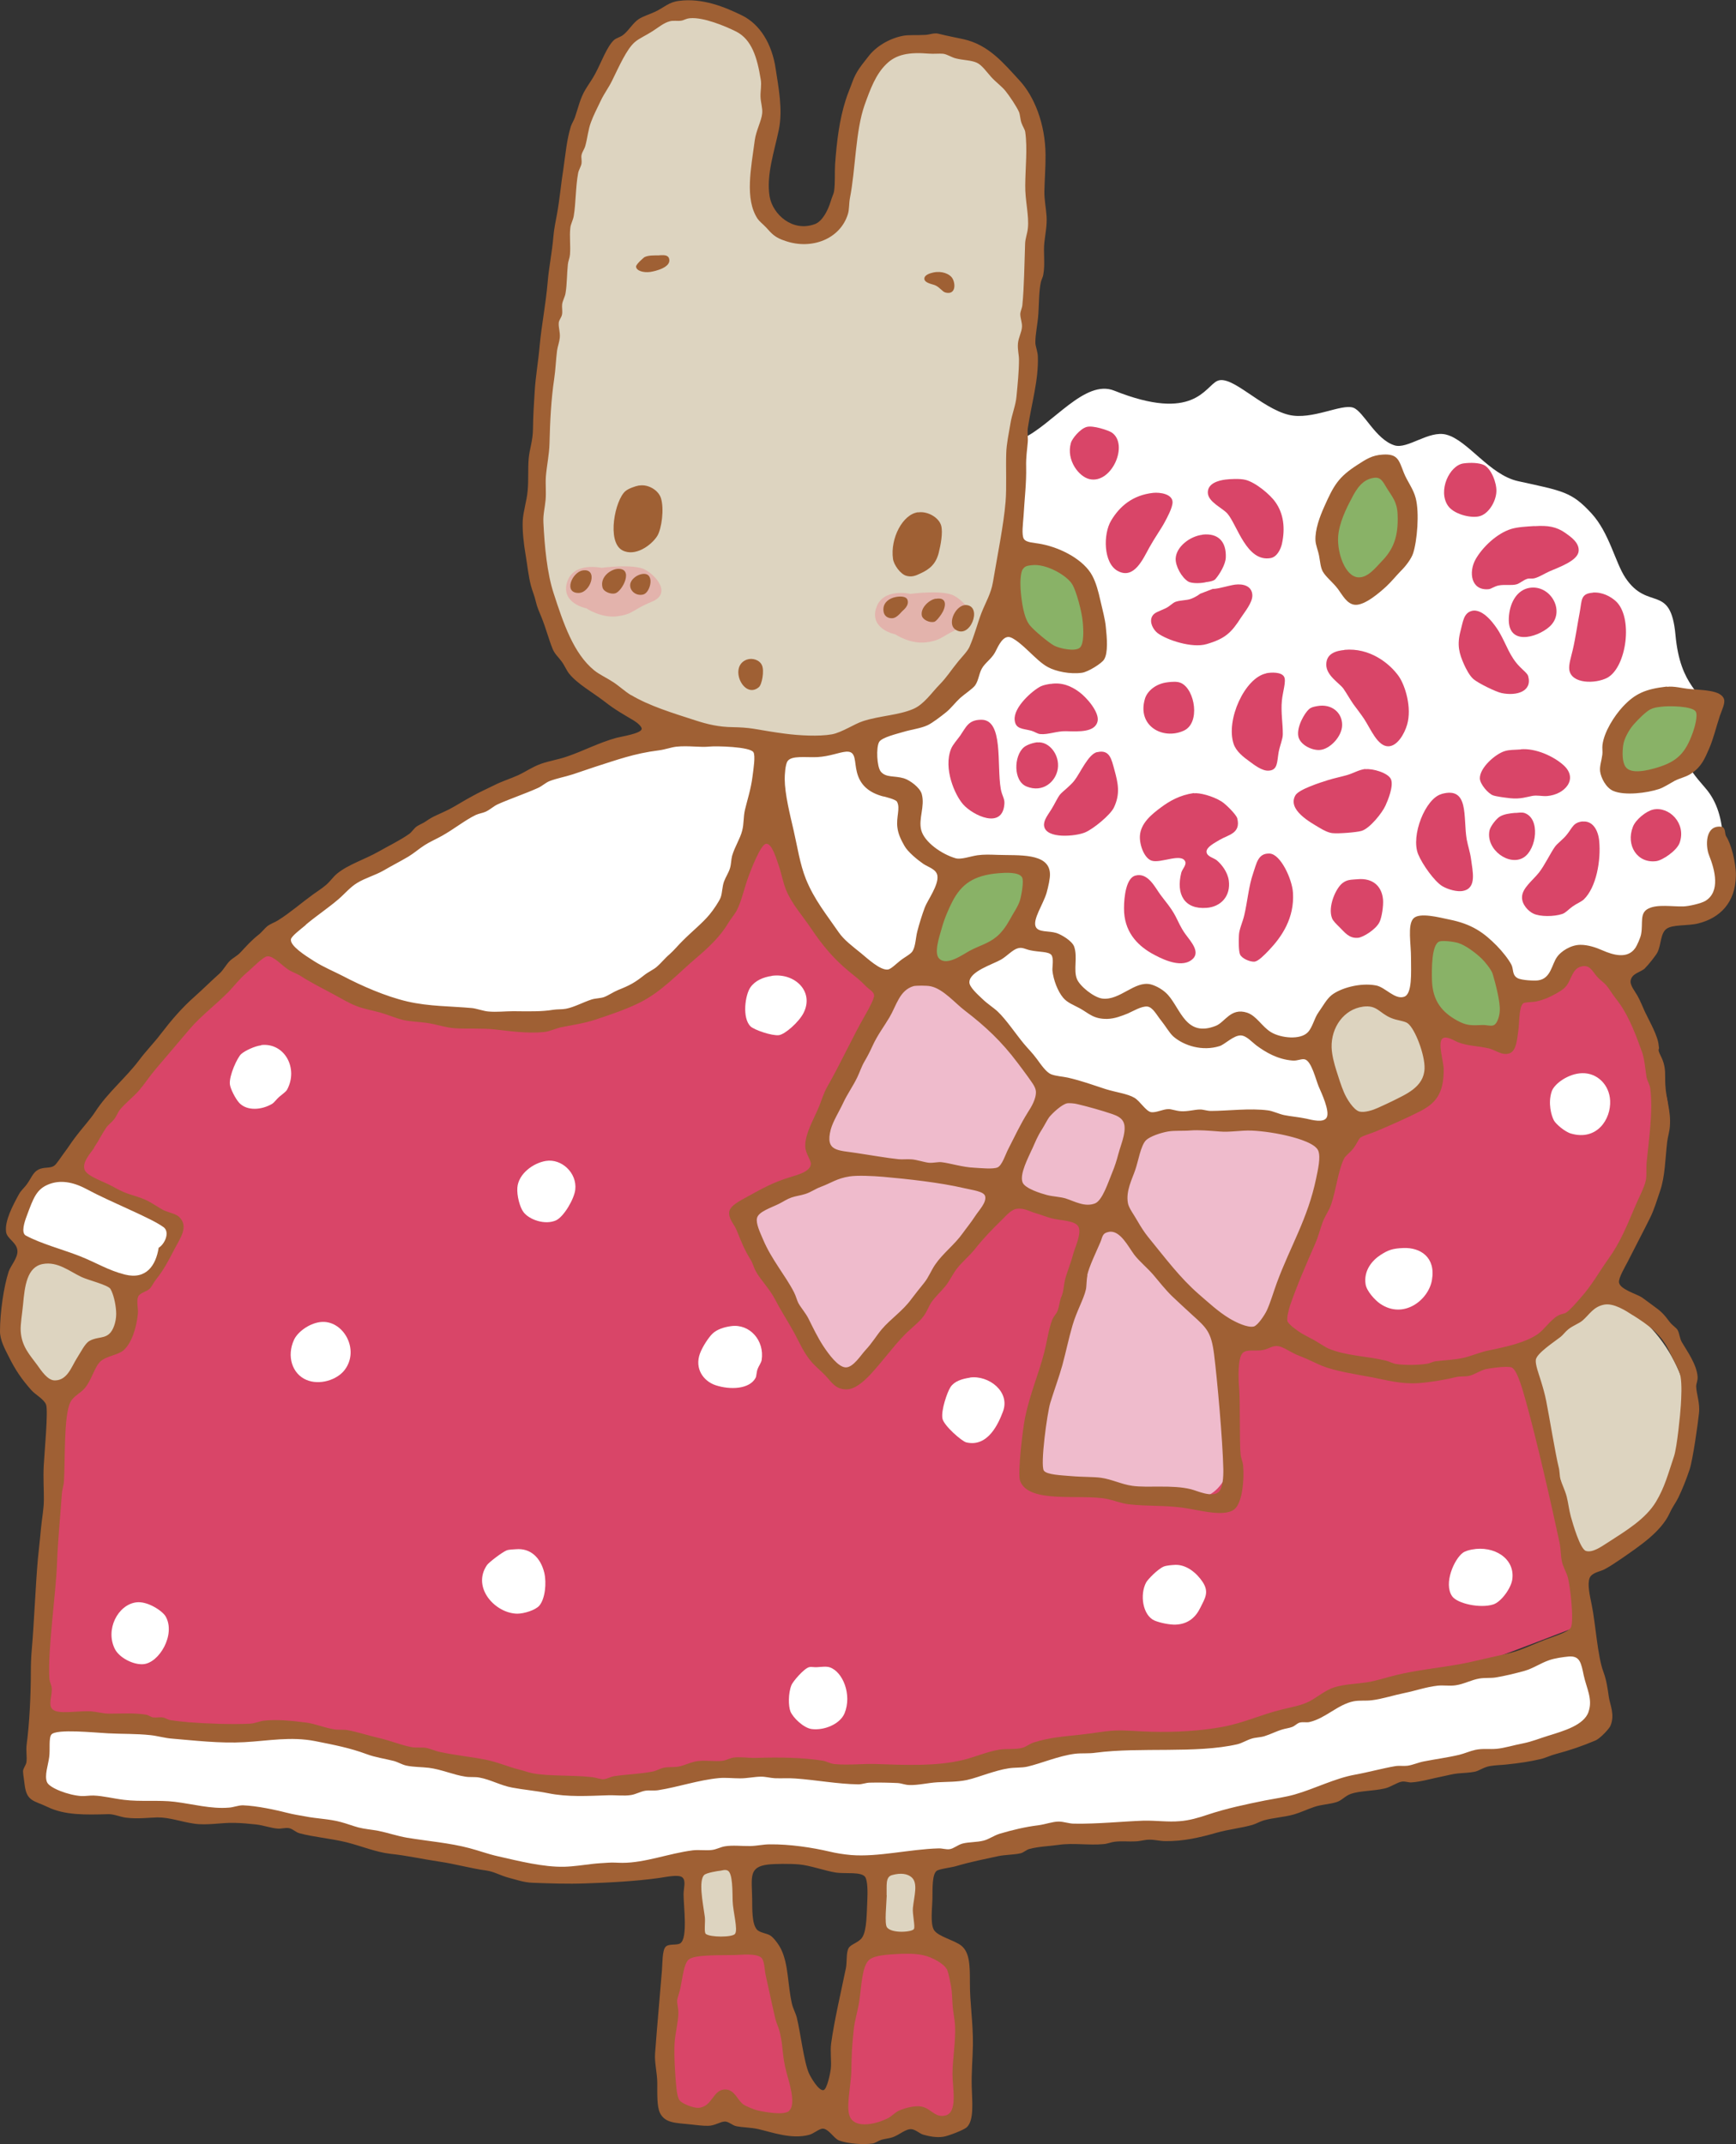 <?xml version="1.0" encoding="UTF-8"?>
<svg id="_レイヤー_2" data-name="レイヤー 2" xmlns="http://www.w3.org/2000/svg" width="133.38" height="164.71" viewBox="0 0 133.38 164.71">
  <rect x="0" y="0" width="133.38" height="164.71" fill="#333333" stroke="none"/>
  <defs>
    <style>
      .cls-1 {
        fill: #9f6034;
      }

      .cls-1, .cls-2, .cls-3, .cls-4, .cls-5, .cls-6, .cls-7 {
        fill-rule: evenodd;
        stroke-width: 0px;
      }

      .cls-2 {
        fill: #ddd4c0;
      }

      .cls-3 {
        fill: #efbbcc;
      }

      .cls-4 {
        fill: #e3b3ac;
      }

      .cls-5 {
        fill: #89b267;
      }

      .cls-6 {
        fill: #d94568;
      }

      .cls-7 {
        fill: #fff;
      }
    </style>
  </defs>
  <g id="DESIGN">
    <g>
      <path class="cls-7" d="M131.94,69.27c.73-4.02.68-6.91-.92-8.74-1.6-1.83-1.8-2.37-.92-3.31.88-.94,2.16-.39,1.43-2.22-.73-1.83-2.43-2.2-2.8-6.22-.37-4.02-2.11-1.79-3.85-4.4-.78-1.17-1.23-3.45-2.61-4.95-1.53-1.66-2.18-1.71-5.64-2.47-2.2-.49-3.84-3.13-5.5-3.57-1.34-.36-2.98,1.14-3.99.82-1.46-.46-2.37-2.6-3.16-2.89-.9-.33-3.18.97-4.95.55-2.16-.52-4.39-3.11-5.5-2.61-.95.43-1.79,3.2-7.92.75-2.26-.91-4.74,2.62-7.05,3.68-4.39,2.01-8.28,3.03-9.2,3.76-.92.73-7.59,8.72-7.27,12.77.32,4.05.32,8.62.69,10.27.36,1.65.07,2.5.58,2.99.51.48-.4.49,1.06,2.5,1.46,2.01,6.14,4.81,6.36,6.7.22,1.89.03,3.72,2.05,3.72s3.47.36,3.47.36c0,0,1.09,3.66,2.56,4.02,1.46.37,4.76.47,5.49.69.73.23,1.82,2.6,3.28,2.97,1.47.37.92-1.64,3.11-.36,2.2,1.28,2.19,2.56,4.57,2.56s8.59-2.56,9.69-2.56,2.56.37,4.76-1.1c2.19-1.46,5.48-.92,7.31-.73,1.83.19,2.73-.57,3.74-2.39,1.01-1.82,2.84-2.18,3.57-2.73.73-.55-1.47-1.13.13-2.48.5-.42,1.14-1.36,2.25-3,1.1-1.65,5.15-2.37,5.15-2.37"/>
      <path class="cls-6" d="M61.02,161.16s.01-.05.02-.08c.08-2.63-1.32-4.88-1.12-7.53.09-1.24-.25-2.43-1.16-3.16-.05-.08-.09-.16-.14-.24-.34-.51-.9-.59-1.34-.39-1.28-.21-3.7-.03-4.5.85-.23.25-.4.55-.53.86-.09.11-.17.24-.22.41-.87,3.11-1.91,6.83-.59,9.93.43,1.01,1.56,1.34,2.43.73.78-.55.8-1.48,2.03-.88,1.02.5,1.86,1.21,2.93,1.61.34.12.67.02.92-.19.64.2,1.55-.32,1.42-1.23-.04-.23-.09-.46-.14-.69"/>
      <path class="cls-6" d="M73.55,151.02c-.69-1.46-2.87-1.5-4.2-1.55-5.23-.21-4.82,6.2-5.04,9.97-.09,1.57-.27,3.32,1.23,4.24,1.33.81,3.15-.4,4.25-1.05,1.21-.72,3.25,1.9,4.01-.62.35-1.15.38-2.75.21-4.16.12-.16.21-.34.21-.58.06-1.98.2-4.41-.67-6.24"/>
      <path class="cls-2" d="M75.94,4.92c-2.27-1.92-5.11-1.7-7.57-.44-.93.48-2.02,1.87-2.27,2.85-.94,3.69-.87,7.28-3.19,10.5-.01.02-.01.04-.03.06-5.37,2.79-4.85-4.76-4.54-6.45.17-.95.78-2.01.74-3.01-.07-1.66-.04-4.54-1.48-5.72-3.37-2.75-6.32-2.24-9.55.36-4.32,3.48-4.04,10.67-4.61,15.61-.43,3.72-1.1,7.35-1.63,11.04-.36,2.51-1.04,5-.59,7.51-.01.05-.04.09-.04.15-.59,8.36,2.07,14.65,10.38,17.71,3.93,1.45,7.92,2.3,12.14,1.74,1.09-.15,2.05-.4,2.95-.74.16.14.37.24.65.23,3.34-.12,5.42-3,7.21-5.49,1.08-1.51,1.49-3.16,2.1-4.88.39-1.12.99-2.61.58-3.8.31-1.44.44-2.92.6-4.39.17-1.54.48-3.07.4-4.61.13-.16.23-.34.25-.6.46-7.99,4.76-21.49-2.52-27.64"/>
      <path class="cls-4" d="M43.57,44.74c.46-1.61,2.64-1.12,2.64-1.12,0,0,2.49-.34,3.37.15.88.49,2,1.83.51,2.45-1.5.61-1.4.95-2.65,1.12-1.24.17-2.39-.61-2.39-.61,0,0-1.95-.37-1.49-1.98"/>
      <path class="cls-4" d="M67.31,46.74c.47-1.62,2.64-1.12,2.64-1.12,0,0,2.5-.34,3.37.15.88.49,2,1.84.51,2.45-1.49.61-1.4.95-2.64,1.12-1.25.17-2.4-.61-2.4-.61,0,0-1.95-.37-1.49-1.98"/>
      <path class="cls-3" d="M87.23,86.36c-.06-.02-.11-.02-.17-.03-.83-1.06-2.44-1.31-3.72-1.54-.79-.14-1.59-.23-2.39-.3-.03,0-.06-.02-.09-.02-.03-.12-.08-.25-.17-.38-.77-1.05-1.39-2.22-2.21-3.23-1.29-1.58-2.94-2.42-4.46-3.76-1.75-1.54-3.36-2.34-5.3-.75-2.05,1.69-3.52,5.08-4.5,7.46-.96,2.34-1.68,3.84.24,5.31-1.51,1.77-5.31,1.68-6.97,3.51-.31.34-.42.83-.18,1.25,1.66,2.85,3.25,5.61,4.53,8.68.71,1.7,1.57,3.09,3.54,2.85,1.8-.22,3.35-3.1,4.21-4.44,2.07-3.22,4.53-6.52,7.55-8.94.85-.22,2.46.67,3.2.93,1.29.46,2.58.87,3.9,1.19-1.03,2.37-1.91,4.83-2.66,7.3-.97,3.16-2.59,8.02-2.67,11.4-.02.62.47.97,1.02,1.05,2.93.43,5.88.48,8.81.83,1.32.16,4.29,1.11,5.45-.02,1.2-1.17.56-5.81.41-7.21-.2-1.8-.09-3.84-.35-5.69,1.51.68,2.71.9,3.9-1.32.76-1.41,1.23-3.2,1.81-4.69.69-1.77,1.41-3.59,1.82-5.45,1.55-6.9-11.59-2.76-14.58-4"/>
      <path class="cls-5" d="M77.39,66.79c-1.86.03-3.44.78-4.72,2.16-1.08,1.16-2.25,2.97-1.64,4.61.17.45.49.75.99.77,1.61.06,3.35-1.14,4.57-2.1,1.43-1.13,2.53-2.88,2.58-4.74.03-1.04-1.2-1.28-1.78-.71"/>
      <path class="cls-5" d="M115.28,75.26c-.57-1.73-1.95-3.11-3.56-3.93-.09-.05-.17-.12-.26-.16v.02c-.09-.04-.16-.09-.25-.13-.47-.2-.88.05-1.12.43-.33.21-.54.59-.44,1.08.07.33-.21.86-.28,1.2-.09.45-.06.93.02,1.38.17,1,.5,2.16,1.21,2.92.86.91,3.26,2.4,4.45,1.32,1.11-1.01.62-2.9.21-4.13"/>
      <path class="cls-5" d="M131.64,54.81c0-.3-.13-.6-.45-.82-1.75-1.2-4.34,0-5.8,1.14-1.18.91-2.55,3.44-.99,4.55,1.2.86,3.28-.23,4.34-.83,1.28-.72,3.04-1.99,3.01-3.64,0-.15-.06-.28-.12-.41"/>
      <path class="cls-5" d="M107.53,39.67c.06-.75-.04-1.52-.32-2.28,0-.02,0-.05-.01-.07,0,0,0,0-.01,0-.03-.09-.05-.17-.09-.25-.13-.31-.34-.46-.58-.52-.22-.26-.55-.43-.97-.36-1.56.24-2.3,1.96-2.7,3.29-.38,1.23-.91,3.78.24,4.8.56.5,1.1.53,1.58.34.14.02.28.02.41-.02,2.36-.81,2.64-2.85,2.45-4.92"/>
      <path class="cls-5" d="M83.36,45.64c-.34-1.31-1.23-1.97-2.38-2.54-.81-.41-2.23-1.06-2.84.05-.09.17-.13.36-.18.54,0,0,0,.02,0,.02-.16.67-.06,1.43.24,2.17.09.77.19,1.53.52,2.27.43,1,1.56,1.85,2.5,2.34,2.9,1.5,2.53-3.43,2.15-4.86"/>
      <path class="cls-6" d="M73.56,155.26c.24-1.48.38-3.04-.41-4.37-.84-1.42-3.48-1.5-4.86-1.22-1.83.36-2.44,1.7-2.68,3.42-.03.25-.02.51-.02.76-.27.41-.38.95-.58,1.42-.64,1.5-.14,3.78.09,5.46,0,1.02-.16,2.02.6,2.91,1.46,1.73,3.35-1.27,4.73-.9,1.42.38,2.92.79,3.23-1.14.33-2.05-.03-4.24-.09-6.34"/>
      <path class="cls-6" d="M60.16,153.98c-.32-1.35-.68-3.4-1.91-4.23-.26-.18-.52-.21-.75-.15-.11-.08-.24-.13-.4-.16-1.94-.37-4.29-.25-5.55,1.45-1.29,1.74-.57,5.69-.33,7.61.25,2.05.48,4.19,3.07,4.06,1.15-.06,1.35-1.39,2.56-.72,1.29.72,2.56.92,4.03.9.51-.01,1.12-.45,1.05-1.02-.31-2.66-1.15-5.13-1.75-7.73"/>
      <path class="cls-2" d="M126.02,101.22c-.68-.58-2.12-1.77-3.13-1.07-.86.6-1.64,1.29-2.51,1.88-.73.5-2.04.89-2.53,1.67-.88,1.41.18,3.42.61,4.85.79,2.64,1.99,7.29,2.68,9.94.06.23.19.39.33.51.03.03.05.05.09.07.08.05.17.09.26.12.04.01.06.03.1.04.02,0,.05,0,.07,0,.02,0,.05,0,.08,0,2.84.44,5.67-3.33,6.8-5.45,2.25-4.22.52-9.69-2.85-12.56"/>
      <path class="cls-7" d="M101.11,81.7c-.15-.46-.5-.74-.99-.77-2.68-.18-3.12-2.45-5.67-1.65-4.71,1.49-3.37-2.36-6.04-2.39-.77-.01-.92.08-1.75.37-3.99,1.39-4.3-1.75-5.67-3.67-.07-.33-.26-.63-.64-.79-.05-.02-.11-.03-.15-.04-.92-.7-1.85-.5-3.18-.13-.31.08-.51.27-.63.49-.53.19-1.03.4-1.42.61-1.75.9-.86,2.29.07,3.51,1.01,1.31,2.32,2.33,3.23,3.72.53.82,1.23,1.85,2.18,2.21,2.41.92,5.11.06,6.96,2.48.23.3.51.38.78.35.22.07.47.08.73-.04,3.81-1.64,8.58.44,12.42.51.42,0,.94-.3,1.01-.75.24-1.6-.7-2.41-1.24-4.01"/>
      <path class="cls-7" d="M73.04,66.68c-.93-1.05-2.38-1.65-2.92-3.05-.35-.92-.35-1.62-1.01-2.36-.73-.81-1.84-1.17-2.01-2.45-.09-.62-.21-1.42-.82-1.78-1.25-.75-3.44.05-4.75.28-1.9.33-1.99,2.38-1.91,3.88.24,4.52,1.82,9.26,5.43,12.12,1.69,1.34,2.47,2.22,4.5,1.17.52-.27,1.06-.84,1.17-1.44.29-1.7.95-3.16,2.03-4.51.1-.12.15-.24.19-.37.38-.36.54-.98.09-1.49"/>
      <path class="cls-7" d="M58.26,58c-.07-.44-.35-.66-.67-.73-.04-.03-.06-.07-.12-.1-3.96-2.23-11.17,1.05-14.93,2.06-7.85,2.11-13.2,8.2-20.32,11.54-.19.09-.31.22-.4.36-.41.26-.63.76-.32,1.31,1.22,2.16,4.3,2.81,6.41,3.76,2.32,1.04,4.45,1.7,6.83,1.7,3.7.87,7.49.95,11.28-.64,7.08-2.98,13.63-11.03,12.22-19.27"/>
      <path class="cls-2" d="M108.42,77.94c-2.07-1.13-5.19-1.39-6.13,1.32-.61,1.74-.31,5.38,1.7,6.19,1.59.64,3.3-.34,4.55-1.4.44.25,1.05.23,1.39-.33,1.12-1.8.36-4.76-1.5-5.77"/>
      <path class="cls-2" d="M5.27,96.41c-2.57-.49-3.79,1.48-3.96,3.64-.35.21-.6.6-.5,1.1.32,1.73.37,3.31,1.92,4.48.5.37.98.5,1.45.46.39.04.81-.11,1.25-.49.34-.24.66-.53.95-.87,0,0,0-.02.02-.03.88-.67,2.07-1.32,2.34-2.28.17-.11.32-.27.41-.51,1.03-2.92-1.18-4.99-3.88-5.5"/>
      <path class="cls-2" d="M56.67,143.34c-.09-.58-.53-.78-.97-.74-.13-.07-.29-.11-.47-.1-1.78.04-1.82,1.51-1.66,2.89.16,1.35-.23,3.5,1.71,3.68,2.73.27,1.62-4.33,1.39-5.73"/>
      <path class="cls-2" d="M68.31,142.75c-.35.16-.5.42-.53.7-.17.22-.26.5-.17.85.16.62-.14,1.84-.1,2.64.05,1.05.59,2.2,1.82,2.1.62-.05.97-.42,1.05-1.02.18-1.39.76-6.56-2.07-5.26"/>
      <path class="cls-6" d="M126.34,92.73c.92-2.59,2.54-6.27,1.53-9.1-1.2-3.35-3.06-6.46-4.93-9.49-.33-.53-.9-.58-1.33-.38-.51-.19-1.2-.05-1.47.59-.89,2.06-2.7,1.06-3.87,2.63-.43.58-.38,1.9-.48,2.56-.16,1.07-3.78-.14-4.29-.33-.66-.24-1.29.35-1.33.98-.11,1.86-.33,3.79-1.61,5.04-.89-.07-2.03.35-3.05.87-.58-.05-1.15-.09-1.74.03-1.17.25-1.28,1.35-1.38,2.32-1,1.43-.9,3.18-1.28,5.06-.64,3.14-1.71,7.12-4.33,9.18-.02.01-.02.03-.04.05-.49.01-.98.05-1.47.06-.72.01-1.05.62-1,1.18-.04.14-.05.29-.02.46.28,1.75.65,3.41.66,5.19.02,2.89-.95,5.94-3.87,5.46-1.61-.27-3.24-.43-4.86-.63-1.92-.23-4.68.18-6.39-.8,0,0,0,0-.01,0-.93-2.66,1.47-9.83,2.24-12.08.73-2.12,1.77-4.8,1.54-7.06-.06-.53-.43-.85-.85-.95-.43-.27-1.01-.31-1.48-.39-1.13-.2-2.22-.7-3.25-1.18-.74-.34-1.43.2-1.57.8-1.89,1.58-3.05,3.98-4.68,5.8-2.27,2.54-3.58,6.78-7.49,6.99-.12,0-.23.04-.33.08-.82-.88-1.43-2.21-1.96-3.13-.92-1.59-1.91-3.07-2.93-4.6-1.04-1.57-3.2-4.81-.23-5.94,1.11-.42,2.2-.65,3.22-1.28.24-.15.37-.35.44-.57.64-.14,1.14-.78.65-1.44-1.08-1.48.79-4.37,1.48-5.73,1.08-2.11,2.48-3.98,3.36-6.2.07-.18.08-.34.06-.49.26-.37.32-.87-.04-1.3-1.36-1.59-3.26-2.53-4.69-4.07-1.72-1.85-3.14-4.21-3.54-6.73-.21-1.32-2.21-.79-2.01.53,0,.06.03.11.04.17-1.13,3.42-3.05,6.75-5.52,9.37-2.05,2.17-7.54,4.28-10.63,3.98-.24-.02-.43.04-.58.14-2.81-.1-5.61-.37-8.42-.48-2.37-.1-9.82-2.02-10.84-4.86-.35-.99-1.67-.86-1.98-.15-.41.17-.7.52-1.05.95-1.45,1.72-3.32,2.93-4.9,4.53-2.9,2.95-5.32,6.68-7.89,9.94-.28.35-.25.69-.08.96-.12.49.06,1.05.67,1.26,1.12.38,2.07,1.1,3.1,1.65.99.53,2,1.04,2.99,1.56-.23,1.19-.77,2.98-1.47,4.7-.84-.41-1.89.82-1.15,1.72-.27-.32-.09.09-.1.41,0,.19-.02.38-.03.58-.41.72-.83,1.34-1.25,1.76-1.2,1.21-3.25,2.68-3.81,4.31-2.26,6.54-1.32,17.53-2.12,24.3-.05.45.16.74.46.89.23.5.8.84,1.42.5,1.55-.85,4.17-.24,5.85-.08,2.32.21,4.68.07,7.01.18,5.56.27,11.53,1.47,17.01,2.45,4.25.76,6.88,2.18,11.37,1.68,5.27-.58,10.56-1.11,15.87-1.2,4.02-.07,7.8.9,11.84.36,2.13-.28,4.24-.96,6.34-1.4,2.89-.61,5.91-.24,8.8-.82,5.1-1.03,10-2.74,15.15-3.61,5.71-.97,11.3-3.19,16.73-5.28.53-.2.89-.67.74-1.27-.92-3.59-.35-7.52-2.54-10.63-.12-.88-.24-3.78-.37-4.65-.2-1.39-.32-3.72-1.44-4.88,4.21-2.54,7.76-6.38,9.43-11.07"/>
      <path class="cls-1" d="M74.26,46.48c-.79-.08-1.53,1.39-.87,1.87,1.13.82,2.12-1.75.87-1.87"/>
      <path class="cls-1" d="M126.41,74.35c.23-.22.84-.98.95-1.22.28-.62.22-1.43.67-1.77.46-.36,1.64-.22,2.43-.42,1.68-.41,2.88-1.6,2.91-3.67.02-.99-.38-2.49-.75-3.03-.11-.16-.02-.69-.36-.73-1.27-.16-1.23,1.5-.95,2.19.45,1.12.89,2.8-.29,3.51-.34.2-1.28.41-1.69.42-.87.02-1.97-.18-2.67.16-.71.34-.41,1.1-.57,1.97-.05.28-.32.89-.46,1.08-.6.85-1.7.52-2.52.16-.5-.22-1.09-.42-1.68-.42-.77,0-1.52.53-1.79.92-.43.59-.47,1.67-1.46,1.81-.29.04-1.26,0-1.58-.17-.44-.24-.3-.7-.48-1.04-.22-.42-.69-1.01-1.12-1.45-.99-1-1.9-1.67-3.68-2.02-.72-.15-2.26-.56-2.72-.08-.48.5-.18,1.97-.19,3.06,0,1.08.11,2.75-.53,2.96-.72.24-1.45-.74-2.16-.87-1.21-.23-2.73.2-3.42.75-.38.31-.66.84-1,1.32-.32.44-.44,1.12-.81,1.52-.58.62-2.08.45-2.82.01-.72-.43-1.11-1.26-1.86-1.51-1.25-.4-1.69.73-2.39,1.01-2.29.91-2.69-1.26-3.68-2.37-.34-.38-.87-.69-1.32-.81-1.23-.31-2.37,1.25-3.72,1.09-.65-.08-1.74-.95-1.96-1.51-.28-.7.07-1.67-.21-2.48-.16-.45-.99-.93-1.37-1.05-.58-.18-1.37-.03-1.58-.47-.26-.56.57-1.73.83-2.61.13-.47.28-1.12.26-1.48-.07-1.62-2.43-1.38-4.04-1.44-.55-.02-1.02-.04-1.53.03-.55.08-1.26.35-1.68.23-1.07-.31-2.4-1.24-2.64-2.16-.23-.88.3-1.82.04-2.77-.14-.51-.92-1.07-1.37-1.21-.74-.22-1.38-.03-1.78-.52-.3-.37-.37-1.86-.12-2.28.21-.35,1.41-.63,1.84-.76.62-.19,1.34-.27,1.88-.52.36-.17,1.02-.67,1.45-1.02.36-.3.7-.75,1.05-1.07.36-.32.96-.71,1.15-.97.27-.39.28-.85.51-1.28.23-.43.72-.73,1-1.22.17-.28.51-1.22,1.05-1.22.38,0,1.16.72,1.57,1.11.45.42.96.94,1.47,1.21.61.33,1.7.56,2.62.43.47-.07,1.51-.72,1.69-1.02.32-.52.22-1.66.13-2.52-.05-.55-.25-1.29-.42-2.03-.15-.67-.33-1.35-.62-1.89-.63-1.18-2.32-2.11-3.88-2.42-.59-.12-1.19-.1-1.38-.41-.18-.32-.06-1.16-.02-1.73.07-1.29.23-2.55.2-3.81-.02-.74.08-1.32.12-1.83.04-.38-.04-.77.01-1.14.29-1.91.83-3.69.77-5.48-.01-.39-.18-.78-.19-1.04-.02-.64.18-1.47.23-2.27.05-.78.04-1.67.18-2.37.04-.22.17-.42.2-.64.15-.82-.01-1.67.08-2.47.08-.69.21-1.31.17-1.98-.04-.65-.18-1.26-.17-1.93.02-.95.1-1.9.09-2.81-.02-2.39-.87-4.49-2-5.71-1.21-1.31-2.36-2.74-4.31-3.17-.64-.14-1.25-.25-1.92-.42-.33-.08-.66.07-.99.09-.65.04-1.32-.02-1.78.08-1.07.22-2.04.84-2.59,1.55-.51.67-.95,1.13-1.26,2.01-.16.45-.37.92-.51,1.38-.47,1.48-.68,3.11-.81,4.93-.04.64.02,1.38-.08,2.08-.02.15-.18.48-.25.74-.22.73-.65,1.55-1.21,1.76-1.71.65-3.25-.73-3.49-2.12-.27-1.65.37-3.47.71-5.13.32-1.56-.04-3.31-.24-4.65-.28-1.94-1.21-3.46-2.62-4.14-1.27-.62-3.02-1.35-4.83-1.1-.78.1-1.1.49-1.79.82-.47.22-.98.37-1.29.58-.45.3-.76.88-1.2,1.22-.22.17-.53.23-.7.39-.53.48-1,1.77-1.42,2.55-.24.46-.52.83-.76,1.23-.42.69-.55,1.38-.82,2.16-.08.23-.23.45-.31.69-.32,1.03-.4,2.07-.58,3.3-.18,1.11-.27,2.26-.49,3.46-.11.57-.22,1.12-.27,1.68-.1,1.22-.35,2.4-.44,3.5-.14,1.68-.47,3.33-.61,4.84-.12,1.37-.32,2.4-.39,3.6-.06.95-.12,1.87-.13,2.87-.01.91-.27,1.54-.33,2.27-.07.8,0,1.64-.08,2.47-.07.8-.34,1.57-.38,2.32-.03.8.08,1.76.22,2.58.14.82.22,1.66.41,2.38.1.4.28.78.38,1.24.09.41.27.8.43,1.19.34.83.56,1.7.86,2.44.16.39.44.62.68.95.23.3.37.67.58.94.65.81,1.81,1.44,2.74,2.16.82.64,1.4.95,2.25,1.46.23.14.63.46.59.65-.08.35-1.58.57-1.94.67-1.35.37-2.52,1-3.78,1.43-.68.24-1.39.34-2.03.57-.66.24-1.1.57-1.74.87-.6.27-1.25.47-1.84.77-.59.29-1.19.56-1.74.87-.6.32-1.15.68-1.7.97-.68.35-1.24.52-1.79.92-.23.16-.5.26-.7.39-.23.15-.38.43-.6.59-.76.53-1.57.91-2.34,1.35-1.07.61-2.33.99-3.19,1.69-.32.26-.55.62-.86.88-.31.27-.64.47-1,.73-.91.66-1.75,1.4-2.69,1.99-.24.15-.54.25-.8.43-.22.17-.44.48-.7.68-.56.44-.95.89-1.4,1.37-.24.25-.57.41-.8.63-.3.3-.49.7-.8.98-.68.61-1.25,1.18-1.9,1.76-.99.87-1.82,1.85-2.61,2.88-.53.7-1.14,1.31-1.66,2.01-1.05,1.39-2.42,2.49-3.37,3.96-.38.59-.95,1.18-1.61,2.06-.24.32-.48.7-.76,1.07-.28.37-.6.9-.8,1.03-.33.21-.77.07-1.19.28-.42.21-.56.66-.86,1.08-.21.31-.48.51-.65.83-.45.82-1.11,2.05-.98,2.9.08.52.84.8.87,1.44.03.54-.5,1.11-.67,1.58C.29,98.82,0,100.82,0,102.27c0,.7.4,1.4.67,1.94.51,1.03,1,1.75,1.75,2.59.29.33.96.68,1.12,1.1.18.49-.14,3.81-.18,4.7-.05.95.02,1.91.01,2.62,0,.7-.16,1.48-.23,2.27-.06.73-.16,1.51-.23,2.27-.17,1.87-.3,5.11-.47,6.97-.05.55-.07,1.13-.07,1.68,0,1.83-.11,4.03-.32,5.58-.07.49.04.97-.02,1.38-.04.25-.25.45-.26.69,0,.23.09.71.13,1.09.16,1.25.75,1.17,1.76,1.66,1.33.64,2.88.6,4.69.55.44,0,.91.22,1.33.27.89.11,1.66,0,2.42-.02.91-.01,1.84.34,2.81.48,1.01.15,2.1-.09,3.12-.06.51.01,1.1.06,1.63.12.58.06,1.13.28,1.68.32.27.02.59-.08.84-.04.31.05.53.32.84.4,1.07.29,2.37.39,3.6.69,1.15.29,2.29.77,3.4.89,1.25.13,2.47.41,3.7.59,1.25.18,2.45.53,3.65.69.62.09,1.07.39,1.77.57.56.14,1.11.35,1.78.37,1.28.05,2.69.1,4.05.05,1.78-.06,3.85-.16,5.69-.42.5-.07,1.51-.3,1.78-.03.28.28.08.79.08,1.29,0,.92.34,3.36-.25,3.76-.27.18-.89,0-1.14.28-.25.27-.23,1.28-.27,1.78-.19,2.38-.36,4.1-.53,6.42-.05.66.16,1.47.17,2.23,0,.92-.03,1.83.21,2.33.4.79,1.22.75,2.31.87.48.05.98.12,1.38.11.51,0,.94-.32,1.29-.33.3,0,.58.3.88.36.5.1,1.09.09,1.68.22,1.06.24,2.53.8,3.9.45.41-.11.81-.51,1.1-.48.45.05.83.76,1.22.91.68.25,1.86.33,2.57.23.21-.03.44-.21.69-.29.28-.08.59-.1.85-.19.52-.18,1-.65,1.44-.62.31.02.62.32.88.41.41.12,1.02.26,1.58.17.39-.06,1.55-.51,1.79-.72.59-.53.42-1.99.39-3.11-.03-1.11.07-2.14.09-3.21.02-1.76-.24-3.23-.23-4.8,0-1.29-.01-2.3-.65-2.83-.53-.43-1.79-.7-2.11-1.21-.3-.49-.13-1.74-.12-2.37.01-.88-.02-1.9.32-2.17.2-.16,1.12-.25,1.54-.38,1.13-.33,2.12-.52,3.17-.75.57-.12,1.16-.1,1.73-.22.24-.05.44-.27.7-.34.74-.19,1.43-.2,2.23-.31,1.11-.17,2.32.05,3.46-.06.29-.02.58-.15.84-.18.56-.07,1.09,0,1.63-.03.4-.02.72-.14,1.09-.13.39,0,.78.11,1.19.11,1.35.02,2.63-.27,3.92-.64.9-.26,1.91-.36,2.78-.61.29-.09.53-.24.85-.34.74-.21,1.55-.24,2.33-.46.49-.14,1.03-.4,1.54-.57.57-.2,1.17-.2,1.74-.38.39-.12.66-.48,1.09-.63.7-.24,1.69-.21,2.58-.41.5-.11.93-.46,1.34-.53.26-.04.51.08.74.06.7-.04,1.56-.3,2.38-.46.4-.08.78-.19,1.19-.23.42-.04.89-.05,1.29-.13.33-.07.69-.35,1.14-.43.45-.08.91-.08,1.34-.13.94-.1,1.72-.21,2.57-.41.4-.09.75-.28,1.14-.38,1.1-.29,2.12-.64,3.08-1.05.36-.15,1.05-.89,1.15-1.12.36-.85-.02-1.58-.12-2.22-.1-.68-.17-1.26-.42-1.94-.45-1.19-.6-3.7-.89-5.11-.15-.74-.35-1.59-.17-2.08.16-.43.81-.5,1.15-.68.38-.2.91-.55,1.3-.82,1.35-.94,3.05-2.05,3.71-3.51.24-.52.46-.77.66-1.18.32-.66.62-1.42.87-2.17.25-.77.64-3.55.72-4.34.08-.77-.21-1.48-.22-2.03,0-.23.13-.44.11-.74-.07-.96-.82-1.99-1.2-2.64-.18-.3-.18-.65-.33-.94-.09-.17-.4-.36-.59-.6-.5-.66-.66-.83-1.32-1.3-.28-.2-.57-.43-.83-.61-.4-.27-1.7-.62-1.77-1.16-.04-.35.47-1.2.66-1.57.61-1.21,1.16-2.24,1.73-3.39.33-.67.51-1.32.77-2.07.38-1.11.39-2.43.54-3.75.05-.42.19-.82.21-1.23.09-1.19-.29-2-.35-3.17-.04-.72.06-1.22-.22-1.93-.09-.23-.35-.66-.29-.79.05-.09.01-.17,0-.29-.05-.72-.67-1.79-1.05-2.58-.17-.36-.35-.84-.58-1.25-.2-.36-.6-.81-.52-1.19.11-.54.77-.61,1.1-.92M110.61,72.32c.23-.08,1.03,0,1.43.12.56.17,1.35.76,1.81,1.21.21.2.72.81.83,1.15.24.79.59,2.18.55,2.82-.01.38-.17,1-.46,1.13-.21.1-.54-.02-.84-.01-.9.03-1.24.07-2.02-.37-1.07-.6-1.85-1.45-1.89-3.09-.02-.82-.04-2.75.58-2.96M104.71,77.33c1.1-.15,1.24.48,2.17.87.48.2,1.03.22,1.28.41.57.43,1.33,2.44,1.29,3.48-.05,1.43-1.46,1.98-2.46,2.49-.34.17-.66.31-1.14.53-.37.17-.99.37-1.39.28-.46-.11-1.01-1.01-1.21-1.5-.21-.49-.4-1.1-.57-1.64-.17-.53-.35-1.21-.37-1.79-.04-1.54.94-2.93,2.41-3.13M80.78,73.36c.2.27.06.92.08,1.19.07.72.41,1.6.82,2.09.33.39.77.54,1.27.81.7.38,1.05.84,2.12.82.56-.01,1.12-.23,1.59-.42.39-.17,1.04-.57,1.49-.53.43.05.72.66,1.08,1.1.33.41.62.93.92,1.2.83.72,2.24,1.15,3.55.74.4-.12,1.08-.84,1.64-.82.43.02.84.5,1.18.76.73.54,1.64,1.08,2.8,1.17.37.03.68-.16.94-.09.51.15.83,1.54,1.06,2.09.2.46.88,1.9.61,2.38-.24.42-1.1.19-1.58.08-.56-.12-1.2-.17-1.68-.27-.36-.07-.9-.32-1.23-.36-1.38-.19-3.15.04-4.4.04-.3,0-.61-.12-.84-.11-.41,0-.97.17-1.49.13-.38-.03-.72-.17-.94-.16-.42,0-.96.3-1.34.23-.4-.08-.84-.85-1.27-1.1-.51-.31-1.42-.42-2.22-.67-1.02-.33-1.78-.62-2.9-.88-.42-.09-.91-.11-1.29-.26-.36-.15-.76-.72-1.07-1.15-.34-.47-.75-.87-1.02-1.2-.68-.83-1.35-1.84-1.99-2.45-.32-.31-.78-.58-1.22-1.01-.36-.34-.97-.89-.97-1.25,0-.84,1.78-1.37,2.44-1.75.46-.27.89-.77,1.3-.87.34-.09.56.08.94.16.7.15,1.41.08,1.63.37M74.83,89.7c-.83-.03-1.86-.35-2.47-.42-.28-.04-.64.07-.99.04-.29-.02-.96-.24-1.33-.26-.36-.03-.68.02-.99-.01-.9-.09-2.17-.32-3.26-.48-1.4-.22-2.41-.1-1.96-1.81.17-.63.67-1.42.97-2.07.31-.66.73-1.24,1.06-1.92.2-.41.32-.82.56-1.23.23-.39.43-.78.61-1.18.38-.84.89-1.5,1.31-2.21.54-.91.77-2.09,1.86-2.4.16-.04,1.01-.06,1.33.02.95.21,1.85,1.29,2.6,1.86,1.57,1.2,2.82,2.37,4.05,4.01.26.35.51.67.78,1.05.25.37.6.77.63,1.14.04.58-.38,1.25-.62,1.62-.58.93-.97,1.78-1.52,2.85-.2.39-.46,1.23-.81,1.38-.35.15-1.3.05-1.83.02M75.69,91.89c.12.48-.46,1.06-.76,1.52-.36.55-.69.94-.96,1.32-.64.9-1.52,1.54-2.11,2.4-.32.46-.51.99-.86,1.42-.35.44-.68.84-1,1.27-.65.89-1.59,1.51-2.25,2.29-.4.47-.74,1.06-1.26,1.61-.35.38-.93,1.32-1.5,1.32-.59,0-1.33-1.03-1.71-1.6-.47-.71-.86-1.54-1.16-2.14-.21-.42-.59-.85-.78-1.2-.12-.23-.17-.51-.34-.84-.65-1.27-1.72-2.5-2.37-4.04-.24-.56-.56-1.23-.47-1.64.1-.5,1.08-.8,1.7-1.11.34-.17.6-.36.95-.48.34-.12.7-.15,1.09-.28.42-.14.76-.39,1.14-.53.82-.3,1.25-.66,2.24-.81.58-.09,1.76-.04,2.57.03,1.91.17,4.38.44,6.22.87.62.15,1.53.24,1.62.62M79.3,88.27c.27-.6.4-.96.76-1.52.2-.32.41-.74.55-.93.24-.3.99-1.01,1.4-1.07.09-.02.51,0,.74.06.85.2,1.88.49,2.71.77.82.28,1.1.65.87,1.69-.09.42-.28.91-.42,1.43-.11.43-.27.93-.46,1.38-.3.72-.74,2.12-1.31,2.36-.78.31-1.56-.15-2.27-.38-.44-.13-.97-.14-1.43-.26-.45-.12-1.67-.49-1.87-.96-.26-.64.45-1.94.72-2.56M83.53,97.97c.15-.69.71-1.83,1.02-2.56.17-.4.12-.68.65-.78.86-.16,1.5,1.16,1.95,1.76.41.53.99.99,1.47,1.55.44.52.91,1.12,1.41,1.61.4.38.99.93,1.56,1.45,1.12,1.01,1.47,1.31,1.69,3.04.24,1.91.66,6.58.71,8.81.01.61-.04,1.5-.37,1.77-.52.44-1.64-.1-2.12-.22-1.45-.36-3.28-.09-4.5-.26-.81-.11-1.6-.51-2.41-.62-.57-.08-1.42-.05-2.32-.13-.71-.06-1.85-.1-2.07-.42-.29-.44.26-4.43.49-5.19.31-1.01.67-1.97.93-2.9.29-1.07.48-2.03.78-3.06.32-1.1.86-2.01,1.03-2.76.06-.27.04-.74.12-1.09M92.11,99.42c-1.45-1.26-2.57-2.77-3.9-4.4-.27-.33-.56-.78-.83-1.25-.24-.43-.66-.98-.72-1.35-.17-.94.33-1.85.57-2.57.22-.62.41-1.85.82-2.26.3-.29,1.11-.57,1.69-.67.52-.09,1.14-.03,1.73-.08.62-.05,1.46.02,2.23.08.8.07,1.62-.1,2.47-.07.91.04,1.99.21,2.91.44.72.18,2.01.57,2.21,1.12.19.51-.03,1.44-.17,2.12-.64,3.09-1.98,5.2-3.02,8.02-.26.71-.48,1.49-.77,2.12-.16.34-.69,1.15-1,1.23-.49.11-1.39-.33-1.87-.62-.85-.51-1.62-1.23-2.35-1.86M72.35,71.32c.22-.8.56-1.55.82-2.06.69-1.33,1.62-2.02,3.54-2.18.47-.04,1.58-.12,1.82.32.15.28-.05,1.38-.17,1.78-.14.46-.53,1-.81,1.53-.26.47-.62.96-1.01,1.27-.64.52-1.3.66-2.04,1.06-.51.27-1.72,1.18-2.33.61-.44-.41,0-1.7.18-2.32M67.89,61.18c.1.03.93.22,1.03.41.27.5-.08,1.19.03,1.98.06.5.27.93.53,1.39.25.47,1.01,1.09,1.46,1.4.39.26,1,.41,1.08.9.12.73-.77,1.91-.97,2.46-.21.56-.42,1.24-.57,1.82-.13.49-.13,1.15-.37,1.53-.15.24-.6.45-.95.73-.33.26-.71.65-.95.68-.59.06-1.55-.84-2.06-1.26-.68-.55-1.3-1.01-1.71-1.6-.94-1.37-1.87-2.49-2.52-4.09-.47-1.18-.65-2.47-.94-3.72-.29-1.26-.68-2.8-.69-3.96,0-.32.04-1.12.22-1.38.31-.45,1.4-.27,2.28-.31,1-.06,1.65-.37,2.23-.42.03,0,.07,0,.1,0,.67.02.51.78.72,1.59.25.97.9,1.56,2.05,1.86M78.6,43.71c.15-.25.42-.26.65-.29,1.12-.16,2.76.81,3.14,1.48.31.52.73,2.08.8,2.88.06.63.1,1.7-.23,1.98-.38.32-1.57.05-1.98-.17-.43-.24-1.54-1.16-1.86-1.56-.46-.57-.64-1.8-.71-2.83-.03-.53,0-1.2.17-1.48M48.5,53.41c-.46-.27-.9-.69-1.37-1-.48-.32-1.06-.58-1.47-.91-1.59-1.29-2.37-3.6-3.14-5.98-.48-1.49-.68-3.51-.77-5.4-.03-.6.12-1.15.17-1.73.05-.59-.02-1.22.02-1.78.07-.86.26-1.69.28-2.57.04-1.73.13-3.4.36-4.94.11-.75.13-1.47.22-2.17.05-.33.18-.66.21-.99.04-.43-.11-.77-.08-1.14.02-.24.21-.4.25-.64.05-.25-.02-.54.01-.79.04-.28.21-.55.26-.84.12-.71.1-1.48.18-2.22.02-.24.14-.49.16-.74.06-.69-.05-1.39.03-2.08.03-.28.2-.56.26-.89.17-1.01.14-2.24.34-3.31.05-.25.22-.49.26-.74.03-.21-.04-.45,0-.64.05-.26.22-.43.3-.74.16-.59.21-1.21.42-1.77.19-.53.49-1.1.76-1.67.25-.53.6-.99.86-1.52.52-1.05,1.13-2.46,1.77-2.99.33-.28.88-.52,1.34-.82.43-.27.86-.65,1.35-.77.27-.07.57,0,.84-.04.27-.04.35-.16.7-.19,1.01-.09,2.65.58,3.55,1.03,1.19.61,1.61,2,1.88,3.69.07.42-.03.86-.02,1.29.01.46.17.89.13,1.29-.05.58-.47,1.33-.57,2.07-.28,2.13-.79,4.52.22,6.04.14.2.41.41.64.65.46.51.68.78,1.52,1.06,2.02.68,4.18-.17,4.77-2.06.12-.37.08-.81.16-1.24.44-2.23.42-5.15,1.13-7.16.44-1.22.85-2.35,1.67-3.14.75-.74,1.73-.93,3.27-.8.39.03.79-.02,1.09.01.32.04.65.28.99.36.56.14,1.15.13,1.58.32.4.17.77.71,1.12,1.1.36.4.83.73,1.12,1.1.3.38.83,1.16,1.02,1.59.09.22.09.55.19.84.09.27.26.49.29.7.18,1.26.01,2.71,0,4.1-.02,1.15.31,2.34.2,3.31-.04.4-.2.77-.21,1.18-.06,1.63-.07,3.28-.21,4.7-.02.24-.15.47-.16.69,0,.34.15.66.13.99-.02.41-.27.81-.31,1.28-.04.48.08.85.08,1.24,0,.88-.1,1.86-.19,2.81-.06.71-.36,1.39-.47,2.12-.12.74-.3,1.51-.32,2.27-.04,1.12.04,2.59-.05,3.71-.15,1.82-.65,4.24-.97,6.17-.15.9-.56,1.55-.89,2.39-.32.85-.54,1.74-.91,2.58-.14.33-.55.75-.86,1.12-.65.8-.84,1.17-1.46,1.81-.58.59-1.18,1.5-2,1.85-1.13.49-2.59.52-3.87.94-.66.21-1.6.86-2.38,1.01-1.01.18-2.55.09-3.61-.05-.86-.11-1.65-.25-2.42-.38-.52-.08-1.03-.11-1.58-.12-1.08-.01-1.96-.22-2.91-.53-1.76-.57-3.51-1.1-4.92-1.94M23.5,71.03c.88-.73,1.69-1.26,2.5-1.95.48-.41.91-.94,1.45-1.26.62-.38,1.38-.58,2.04-.96.61-.36,1.25-.68,1.89-1.06.43-.26.81-.6,1.25-.88.42-.27.9-.47,1.34-.72.94-.53,1.78-1.21,2.59-1.6.24-.11.51-.14.74-.24.34-.15.62-.43.95-.58.99-.44,2.08-.8,3.08-1.25.32-.14.59-.41.9-.53.54-.21,1.17-.32,1.79-.52.55-.18,1.12-.38,1.69-.57,1.67-.53,3-1.03,4.91-1.27.48-.06.92-.23,1.34-.28.94-.1,1.83.07,2.57-.01.45-.05,3.11,0,3.36.44.16.27,0,1.29-.07,1.83-.12.99-.42,1.89-.58,2.57-.14.61-.07,1.05-.22,1.63-.16.62-.57,1.23-.77,1.92-.08.3-.07.64-.16.94-.1.35-.33.68-.46,1.03-.15.41-.13.87-.26,1.23-.11.29-.55.95-.86,1.32-.54.65-1.33,1.28-2.05,2-.34.33-.66.73-1,1.03-.4.34-.68.71-1,.98-.24.21-.63.38-.95.63-.75.59-1.09.78-2.04,1.16-.36.15-.71.4-1.05.53-.26.1-.63.09-.94.18-.66.21-1.36.6-1.99.72-.31.06-.66.03-.99.08-.88.15-1.88.12-3.06.11-.63,0-1.28.08-1.93.02-.32-.02-.92-.23-1.23-.26-1.6-.15-3.32-.12-4.99-.51-1.67-.39-3.53-1.21-4.92-1.94-.69-.36-1.49-.68-2.26-1.17-.68-.43-1.81-1.15-1.76-1.65.02-.24.73-.77,1.15-1.12M7.21,88.18c.38-.56.65-1.12.96-1.57.15-.21.41-.39.6-.63.18-.23.28-.53.45-.74.42-.51.99-.94,1.46-1.47.43-.5.81-1.09,1.26-1.62.85-1.01,1.76-2.06,2.66-3.13.85-.99,1.92-1.78,2.96-2.83.41-.42.83-.99,1.4-1.47.43-.36,1.27-1.25,1.6-1.26.47-.02,1.12.72,1.57,1.01.32.21.69.32.98.51.8.51,1.64.93,2.55,1.42.54.29,1.12.64,1.67.86.61.25,1.27.35,1.87.52.62.17,1.18.43,1.77.57.56.13,1.18.14,1.78.22.78.11,1.52.38,2.22.42.97.06,2.08-.02,3.06.09,1.01.11,2.46.33,3.76.2.48-.05.91-.29,1.39-.38.92-.18,1.81-.31,2.68-.61,1.2-.4,2.22-.75,3.23-1.24,1.74-.85,2.95-2.23,4.45-3.5.87-.74,1.79-1.59,2.41-2.64.21-.35.5-.67.66-.98.38-.74.56-1.7.92-2.66.13-.34.89-2.38,1.32-2.45.47-.08.84,1.29.97,1.64.22.62.33,1.3.57,1.89.43,1.07,1.24,1.95,1.94,2.99.85,1.26,1.69,2.29,2.92,3.3.57.47.79.61,1.32,1.16.19.19.57.39.59.65.02.26-.42,1.06-.66,1.48-1.04,1.81-1.89,3.72-2.94,5.55-.26.46-.41.95-.61,1.47-.38.95-1.13,2.16-1.08,3.15.03.53.46,1.05.43,1.34-.08.57-.99.8-1.54.97-1.38.42-2.16.87-3.38,1.54-.51.28-1.27.66-1.35,1.12-.09.53.39.99.57,1.44.36.9.6,1.5,1.06,2.24.17.27.23.55.38.85.37.71,1.06,1.34,1.55,2.29.4.78.98,1.67,1.4,2.44.44.79.76,1.64,1.45,2.39.27.29.65.61.98.95.49.52.77,1.06,1.62,1.06.61,0,1.26-.54,1.8-1.11,1-1.07,1.68-2.07,2.66-3.08.49-.5,1.09-.94,1.45-1.42.25-.32.42-.8.61-1.08.29-.42.72-.81,1.06-1.22.36-.44.58-.96.91-1.38.39-.5.94-.95,1.35-1.46.76-.95,1.31-1.5,2.16-2.34.35-.36.7-.72,1.05-.78.6-.09,1.03.21,1.43.32.44.12.88.31,1.28.41.67.18,1.84.15,2.07.67.23.53-.28,1.57-.43,2.12-.18.7-.48,1.38-.62,1.96-.11.51-.09.83-.26,1.24-.16.37-.16.73-.31,1.13-.08.21-.29.39-.41.68-.3.8-.4,1.72-.63,2.57-.43,1.65-1.06,3.06-1.45,4.92-.17.81-.6,4.32-.38,4.89.67,1.77,4.64.98,6.65,1.37.52.1,1.13.36,1.73.42,1.47.16,2.55.06,4.05.25,1.29.16,3.47.85,4.16,0,.47-.59.64-2.07.54-3.26-.03-.27-.16-.52-.19-.79-.1-.96-.03-4.08-.11-5.04-.07-.81-.13-2.45.29-2.81.28-.25.91-.13,1.39-.18.54-.06.79-.34,1.19-.33.5,0,1.07.51,1.77.76.66.25,1.23.56,1.72.76,1.03.41,2.52.64,3.89.89,1,.19,2.17.53,3.51.44.86-.06,1.99-.24,2.87-.46.32-.08.67-.03.99-.09.41-.07.83-.4,1.34-.53.32-.07,1.66-.26,1.98-.12.45.2.89,1.91,1.11,2.68.81,2.9,1.93,7.81,2.56,10.76.1.46.08.97.18,1.44.08.41.3.75.43,1.14.21.65.52,3.47.26,3.96-.18.34-1.28.67-1.94.92-.76.29-1.41.59-2.04.82-.76.27-1.54.39-2.28.57-.8.18-1.55.37-2.33.51-1.62.28-3.33.46-4.85.83-.75.18-1.48.44-2.28.56-.81.12-1.69.14-2.43.37-.67.2-1.28.73-1.89,1.06-.67.36-1.43.46-2.23.67-1.52.37-2.9,1.03-4.52,1.32-1.68.31-3.62.42-5.45.37-.95-.02-1.91-.13-2.82-.09-.88.05-1.7.22-2.58.31-1.46.16-2.41.22-3.62.6-.32.1-.61.36-.94.43-.54.12-1.14.04-1.68.12-1,.16-1.9.58-2.83.8-2.03.49-4.39.39-6.63.31-1.07-.04-2.17.11-3.26,0-.31-.03-.58-.21-.89-.26-1.54-.24-3.27-.27-5.14-.21-.62.01-1.22-.1-1.73-.02-.26.04-.53.2-.8.24-.61.07-1.26-.05-1.88.02-.53.05-1.03.34-1.54.43-.37.06-.73.01-1.09.08-.28.05-.56.23-.84.29-1.02.2-2.04.22-2.97.36-.31.04-.55.22-.85.24-.27,0-.53-.12-.84-.16-1.52-.18-3.34-.05-4.65-.31-.28-.06-.61-.18-.93-.26-.86-.21-1.73-.6-2.66-.78-1.13-.22-2.29-.33-3.5-.59-.34-.07-.68-.24-1.03-.31-.34-.06-.75.01-1.14-.06-.78-.15-1.58-.48-2.41-.68-.82-.18-1.63-.46-2.47-.62-.34-.07-.72,0-1.08-.07-.74-.12-1.48-.44-2.17-.52-1.08-.14-2.22-.25-3.21-.14-.34.04-.69.22-1.09.23-1.32.07-3.27,0-4.7-.11-.35-.03-.89-.09-1.38-.16-.2-.03-.38-.17-.59-.21-.23-.04-.5.03-.74,0-.19-.03-.34-.17-.54-.21-.89-.15-1.92-.08-2.82-.08-.48,0-.91-.13-1.34-.17-.99-.09-2.66.28-3.06-.19-.3-.34-.03-.91-.03-1.53,0-.27-.17-.51-.19-.85-.12-2.27.5-6.4.59-8.8.07-1.85.24-3.43.37-5.33.02-.33.14-.64.16-.94.11-1.6-.03-5.07.5-6.12.23-.46.77-.68,1.1-1.07.54-.63.75-1.64,1.21-2.06.46-.42,1.36-.48,1.79-.87.62-.56.97-1.72,1.08-2.75.05-.44-.12-.98.02-1.34.13-.32.65-.38.9-.63.13-.12.29-.47.5-.73.55-.69.91-1.36,1.37-2.26.42-.82,1.17-1.77.38-2.52-.26-.25-.8-.33-1.18-.51-.42-.21-.85-.55-1.42-.81-.4-.18-.88-.31-1.33-.46-.45-.16-.8-.35-1.18-.56-.65-.37-1.99-.77-2.16-1.31-.17-.57.44-1.21.76-1.67M2.84,104.83c-.54-.74-1.18-1.39-1.25-2.58-.03-.53.11-1.29.18-2.03.13-1.45.31-2.89,1.51-3.12,1.15-.22,2.07.57,2.99,1,.5.24,2.05.61,2.22.92.22.38.39,1.09.43,1.69.05.63-.14,1.29-.41,1.63-.44.54-1.01.31-1.64.67-.34.19-.65.84-.96,1.32-.42.66-.73,1.71-1.7,1.71-.56,0-1.03-.74-1.37-1.21M60.63,162.16c-.41.35-1.81.09-2.37-.03-.3-.06-.96-.34-1.13-.46-.45-.3-.67-1.13-1.37-1.16-1-.04-.99,1.32-2.09,1.41-.35.03-1.28-.3-1.48-.61-.22-.34-.27-1.43-.32-2.18-.05-.78-.09-1.71-.02-2.43.06-.61.27-1.46.27-2.07,0-.39-.11-.71-.09-.99.02-.19.18-.57.26-.99.15-.72.25-1.8.62-2.12.47-.41,2.64-.32,3.61-.35.47-.02,1.52-.13,1.93.17.31.23.28.97.38,1.39.23,1,.48,2.25.75,3.37.08.33.25.64.33.99.29,1.21.16,1.76.51,3.07.18.69.78,2.48.21,2.97M54.11,144.03c.15-.16,1.03-.31,1.27-.33.08-.01.35-.11.54,0,.38.21.35,1.6.37,2.32.02.81.43,2.22.18,2.54-.21.27-1.9.27-2.24,0-.16-.12-.02-.96-.08-1.33-.16-1.14-.49-2.75-.04-3.21M64.97,151.29c-.35,1.71-.88,3.97-1.11,5.67-.09.66.04,1.41-.03,1.98-.03.26-.28,1.56-.56,1.62-.38.08-1.03-1.08-1.12-1.3-.39-.89-.65-3.15-.93-4.27-.09-.36-.3-.71-.38-1.09-.33-1.46-.25-2.98-.83-4.17-.18-.37-.57-.89-.83-1.05-.26-.17-.82-.21-1.03-.46-.39-.45-.35-1.6-.36-2.38-.03-1.64-.28-2.43,1.22-2.61.52-.06,1.7-.07,2.37-.01.81.06,2.06.51,2.86.63.73.1,1.91-.08,2.22.32.22.28.2,1.29.18,1.74-.05.98-.03,2.36-.39,2.91-.26.41-.88.52-1.05.83-.21.39-.1,1.02-.22,1.62M72.74,151.24c.13.26.27,1.03.33,1.34.09.48.08,1.05.13,1.59.05.5.16,1.01.18,1.48.05,1.21-.19,2.49-.2,3.66,0,1.09.44,3.02-.59,3.21-.84.16-1.1-.67-1.97-.72-.5-.02-1.07.13-1.54.33-.3.13-.57.44-.85.58-.88.45-2.37.8-2.87.01-.43-.68.02-2.38.05-3.66.02-1.25.04-1.76.19-3.21.06-.6.31-1.39.42-2.12.17-1.15.2-2.63.73-3.15.4-.39,1.46-.43,2.08-.47.44-.03,1.42-.07,2.08.08.72.15,1.62.67,1.81,1.06M68.12,145.59c.02-.73-.11-1.41.42-1.55.68-.19,1.19-.1,1.5.17.51.45.2,1.41.1,2.35-.05.47.19,1.42.08,1.62-.13.24-1.68.37-2.07-.12-.21-.27-.04-1.81-.02-2.47M125.47,101.04c1.15.73,2.21,1.46,2.83,2.86.25.55.74,1.34.82,1.84.11.67.06,1.57.02,2.23-.03.58-.29,3.2-.52,3.89-.46,1.37-.71,2.37-1.38,3.49-.8,1.34-2.31,2.24-3.75,3.17-.51.33-1.15.77-1.64.62-.45-.14-1.01-2.11-1.16-2.64-.14-.51-.2-1.08-.32-1.54-.14-.52-.37-.95-.48-1.34-.07-.25-.05-.62-.14-.94-.23-.91-.72-3.89-.95-5.05-.11-.56-.26-1.07-.42-1.59-.15-.49-.43-1.21-.38-1.59.08-.5,1.4-1.36,1.9-1.75.21-.17.37-.41.6-.59.38-.3.81-.43,1.1-.68.52-.45.82-1.05,1.65-1.21.74-.14,1.67.47,2.21.82M126.13,80.72c.23.64.26,1.31.37,1.98.05.33.24.58.29.89.23,1.76-.11,3.98-.27,5.64-.06.57.02.98-.07,1.44-.11.56-.54,1.33-.87,2.12-.61,1.45-1.13,2.7-1.98,3.88-.77,1.08-1.29,2.06-2.17,3.04-.35.4-.78.91-1.1,1.12-.15.1-.43.11-.64.24-.59.35-1.03,1.06-1.55,1.42-.93.64-2.36.96-3.73,1.24-.67.13-1.28.41-1.94.57-.74.17-1.46.18-2.18.27-.22.03-.42.16-.64.19-.72.11-1.69.12-2.38.02-.27-.04-.51-.19-.79-.26-1.5-.36-3.09-.36-4.44-.94-.2-.09-.62-.37-1.03-.61-.37-.21-.77-.4-1.03-.56-.25-.16-1-.66-1.07-.95-.05-.22.1-.86.21-1.18.5-1.47,1.27-3.24,1.94-4.77.23-.52.36-1.08.56-1.62.18-.49.5-.9.66-1.38.39-1.17.53-2.58.98-3.5.13-.26.43-.42.71-.78.26-.33.42-.74.55-.84.25-.17.77-.3,1.2-.48,1.06-.45,2.37-1.02,3.38-1.54,1.17-.6,1.84-1.33,1.82-3.24,0-.6-.5-2.07-.07-2.37.3-.21.95.22,1.19.31.75.29,1.52.27,2.37.47.5.12,1.01.58,1.58.37.52-.2.57-1.08.67-1.77.09-.69.04-1.81.38-2.07.13-.1.65-.07.99-.14.26-.05.68-.18.99-.33.4-.19.81-.41,1.09-.63.65-.5.58-1.51,1.36-1.72.65-.17.82.27,1.18.71.23.29.61.53.78.75.24.29.45.66.68.95.88,1.08,1.42,2.39,2.02,4.08"/>
      <path class="cls-1" d="M50.67,19.61c.26,0,.64-.07.74.26.19.66-1.04.96-1.45,1.02-.51.07-1.07-.08-1.09-.41,0-.2.64-.73.65-.73.3-.14.66-.13,1.14-.13"/>
      <path class="cls-1" d="M71.72,20.93c.66-.14,1.23.12,1.43.41.29.44.29,1.34-.51,1.13-.24-.06-.42-.39-.78-.55-.22-.1-.82-.17-.84-.5-.01-.32.48-.44.7-.49"/>
      <path class="cls-6" d="M83.48,32.8c.5-.15,1.7.27,1.93.42,1.34.9.02,3.95-1.68,3.59-.83-.17-1.83-1.46-1.45-2.79.09-.32.69-1.07,1.2-1.22"/>
      <path class="cls-1" d="M106.25,34.92c1.16-.07,1.23.44,1.61,1.4.25.64.73,1.23.91,1.94.3,1.14.11,3.31-.2,4.25-.13.39-.52.94-.96,1.37-.35.36-.74.84-1.1,1.17-.49.45-1.64,1.46-2.39,1.41-.63-.04-.99-.77-1.32-1.21-.4-.53-.92-.91-1.17-1.35-.17-.31-.2-.75-.28-1.19-.08-.43-.26-.82-.28-1.19-.04-.84.33-1.83.68-2.61.73-1.64,1.09-2.26,2.51-3.18.7-.45,1.14-.76,1.99-.81M103.89,38.21c-.44.81-1.02,1.98-1.08,3.05-.07,1.23.54,3.02,1.54,3.09.75.05,1.37-.78,1.79-1.21.87-.89,1.32-1.84,1.24-3.64-.04-.96-.43-1.36-.82-1.99-.33-.55-.48-.89-1.03-.8-.85.13-1.29.83-1.65,1.51"/>
      <path class="cls-6" d="M112.43,35.6c.56-.08,1.22-.05,1.58.12.55.26.99,1.35.96,2.04-.03.79-.63,1.77-1.36,1.91-.68.14-1.93-.19-2.36-.82-.79-1.15.11-3.09,1.18-3.25"/>
      <path class="cls-6" d="M94.16,36.84c.3-.04,1.09-.09,1.53.02.77.19,1.9,1.13,2.3,1.71.63.88.77,2.01.5,3.22-.09.39-.37.99-.86,1.08-1.85.33-2.56-2.52-3.32-3.41-.38-.44-1.48-.89-1.51-1.6-.03-.72.8-.95,1.35-1.02"/>
      <path class="cls-1" d="M49.11,37.3c.67-.12,1.47.34,1.67.96.26.83.06,2.35-.28,2.91-.45.72-1.71,1.63-2.69,1.1-1.21-.66-.56-3.87.25-4.55.23-.19.73-.37,1.05-.43"/>
      <path class="cls-6" d="M88.61,37.86c.51-.05,1.46.08,1.48.71,0,.44-.42,1.2-.62,1.57-.26.49-.75,1.17-1.16,1.91-.49.88-1.18,2.51-2.45,1.8-1.09-.61-1.11-2.83-.49-3.86.65-1.09,1.65-1.96,3.24-2.13"/>
      <path class="cls-1" d="M70.54,39.36c.73-.11,1.59.39,1.77,1.01.15.55-.04,1.51-.18,2.07-.21.86-.68,1.28-1.41,1.61-.37.18-.68.3-1.09.18-.45-.13-.96-.84-1.02-1.3-.22-1.55.73-3.42,1.92-3.58"/>
      <path class="cls-6" d="M117.9,40.42c1.04-.07,1.68.04,2.37.52.45.32,1.08.76,1.02,1.4-.07.74-1.51,1.23-2.24,1.55-.38.17-.79.44-1.15.53-.19.05-.43,0-.54.04-.32.09-.6.37-.85.43-.38.1-.92,0-1.34.08-.35.06-.59.27-.79.29-1.38.13-1.55-1.33-1.01-2.29.51-.91,1.63-2,2.75-2.34.5-.15,1.17-.18,1.79-.22"/>
      <path class="cls-6" d="M92.38,41.07c1.24-.14,1.85.56,1.8,1.76-.02.52-.46,1.27-.81,1.67-.14.16-.69.22-.67.21-.29.09-1.09.15-1.41-.04-.51-.31-1-1.21-.96-1.79.06-.9,1.11-1.69,2.05-1.8"/>
      <path class="cls-1" d="M47.44,43.7c1.29-.08.39,1.71-.17,1.88-.32.09-.9-.11-.98-.46-.2-.79.61-1.38,1.16-1.42"/>
      <path class="cls-1" d="M44.77,43.82c1.22-.19.62,1.73-.32,1.73-1.18,0-.49-1.6.32-1.73"/>
      <path class="cls-1" d="M49.22,44.12c1.16-.3.79,1.36.23,1.54-.53.16-1.08-.24-1.03-.76.04-.38.46-.69.8-.78"/>
      <path class="cls-6" d="M117.5,45.16c1.64-.28,2.84,1.84,1.54,2.99-.96.85-3.35,1.54-3.1-.88.11-1.08.66-1.95,1.56-2.11"/>
      <path class="cls-6" d="M93.21,45.24c.38,0,1.19-.26,1.68-.33.63-.08,1.3.1,1.33.81.02.56-.58,1.28-.87,1.72-.73,1.14-1.2,1.62-2.65,2.04-1.12.33-3.05-.32-3.75-.84-.33-.25-.67-.83-.43-1.29.16-.31.53-.38,1.05-.63.31-.15.53-.41.75-.49.42-.14.85-.1,1.19-.23.16-.06.48-.21.7-.39l.99-.38Z"/>
      <path class="cls-6" d="M122.38,45.52c.74-.05,1.36.31,1.72.62,1.42,1.21.88,5.14-.62,5.93-.9.47-2.76.48-2.91-.63-.05-.4.13-.93.27-1.53.2-.84.38-2.09.53-2.86.18-.94.05-1.45,1.01-1.52"/>
      <path class="cls-1" d="M68.83,45.86c.32-.06.78-.07.89.21.17.46-.35.82-.41.89-.22.25-.48.52-.75.53-.47.02-.74-.3-.68-.8.05-.41.42-.73.95-.83"/>
      <path class="cls-1" d="M71.89,46c.97-.17.77.7.43,1.19-.1.15-.39.55-.55.58-.36.08-.86-.16-.94-.46-.14-.59.54-1.23,1.06-1.32"/>
      <path class="cls-6" d="M113.07,46.93c.89-.23,1.81,1.11,2.11,1.61.57.97.8,1.89,1.6,2.69.24.25.58.51.63.7.34,1.19-.89,1.55-2.04,1.31-.46-.1-1.78-.75-2.16-1.07-.3-.26-.57-.78-.73-1.14-.36-.82-.56-1.46-.26-2.58.18-.67.23-1.36.86-1.52"/>
      <path class="cls-6" d="M103.29,49.92c1.94-.18,3.46,1.02,4.18,2.03.5.72,1.02,2.42.64,3.72-.21.72-.76,1.66-1.45,1.66-.82,0-1.34-1.32-1.85-2.1-.24-.36-.55-.76-.83-1.14-.29-.42-.53-.86-.77-1.2-.31-.42-1.32-1-1.31-1.84,0-.85.75-1.06,1.4-1.12"/>
      <path class="cls-6" d="M97.28,51.72c.39-.08,1.18-.11,1.38.27.18.33-.11,1.16-.17,1.83-.09.88.08,1.81.07,2.58,0,.38-.22.85-.32,1.38-.13.75-.06,1.38-.76,1.42-.52.04-1.15-.47-1.48-.71-.46-.33-1.03-.77-1.22-1.35-.61-1.84.86-5.07,2.5-5.41"/>
      <path class="cls-1" d="M128.07,52.76c.57-.07,1.18.12,1.78.17.93.09,2.39.07,2.61.78.1.31-.16.82-.32,1.28-.32.97-.47,1.68-.82,2.51-.37.85-.61,1.4-1.36,1.91-.39.27-.86.35-1.29.57-.42.23-.84.51-1.2.63-.93.31-2.64.52-3.51.15-.58-.24-.96-1.03-1.02-1.5-.05-.41.11-.81.17-1.29.03-.23-.02-.5.01-.74.12-1,.9-2.23,1.57-2.95.94-1,1.72-1.35,3.38-1.54M126.82,54.48c-.38.2-.93.75-1.3,1.17-.38.43-.75,1.12-.81,1.62-.07.54-.08,1.25.18,1.63.41.62,1.77.26,2.38.08,1.63-.48,2.24-1.16,2.8-2.73.13-.36.39-1.27.22-1.58-.24-.44-2.1-.46-2.66-.38-.3.04-.55.06-.79.19"/>
      <path class="cls-6" d="M89.71,52.41c.35-.04.74-.08,1.04.06,1.07.51,1.49,3.08.2,3.66-1.6.73-3.61-.36-2.98-2.46.17-.57.82-1.16,1.75-1.26"/>
      <path class="cls-6" d="M80.71,52.54c.89-.15,1.62.18,2.21.62.6.44,1.56,1.57,1.41,2.25-.2.85-1.42.79-2.43.76-.69-.02-1.38.28-1.98.22-.22-.02-.41-.18-.69-.26-.65-.17-1.2-.11-1.27-.81-.11-.99,1.38-2.29,2.01-2.6.21-.1.5-.15.75-.19"/>
      <path class="cls-6" d="M101.21,54.24c1.11-.2,1.92.51,1.91,1.46-.01.87-.93,1.85-1.71,1.91-.64.05-1.55-.42-1.66-1.06-.13-.72.48-1.77.82-2.07.17-.15.36-.19.64-.24"/>
      <path class="cls-6" d="M75.38,55.29c1.74-.03,1.19,3.47,1.51,5.31.1.55.31.74.28,1.14-.13,2.02-2.43.89-3.17.05-.64-.72-1.53-2.75-.93-4.26.14-.34.46-.68.71-1.03.45-.65.62-1.2,1.6-1.21"/>
      <path class="cls-6" d="M79.71,57.03c.9-.09,1.73.96,1.56,2.04-.16.99-1.15,1.85-2.39,1.35-1.04-.41-1-2.35-.21-3.02.23-.19.72-.35,1.04-.38"/>
      <path class="cls-6" d="M116.84,57.56c1.15-.1,2.54.54,3.3,1.23,1.15,1.05.08,2.25-1.27,2.36-.39.03-.74-.08-1.14-.01-.43.08-.93.26-1.68.18-.45-.05-1.07-.13-1.33-.22-.38-.13-1.01-.87-1.02-1.3-.02-.82,1.19-1.88,1.91-2.1.39-.12.75-.09,1.24-.13"/>
      <path class="cls-6" d="M84.3,57.78c.97-.23,1.1.56,1.32,1.35.28,1.02.47,1.85-.04,2.91-.27.56-1.55,1.62-2.2,1.9-.72.31-3.01.53-3.16-.49-.06-.42.28-.83.56-1.28.23-.36.46-.88.66-1.13.2-.24.78-.66,1.1-1.07.47-.6,1.07-2.04,1.76-2.2"/>
      <path class="cls-6" d="M104.9,59.09c.56-.07,1.76.28,1.97.77.22.52-.24,1.63-.42,2.02-.25.56-1.21,1.77-1.85,1.95-.38.11-1.75.22-2.23.17-.29-.03-.66-.21-.99-.41-.68-.41-2.5-1.38-1.85-2.5.27-.46,1.95-.99,2.49-1.16.52-.16.98-.25,1.44-.38.51-.14.91-.41,1.44-.48"/>
      <path class="cls-6" d="M110.76,60.99c2.15-.6,1.64,1.8,1.93,3.49.09.49.26.98.33,1.49.12.95.46,2.23-.58,2.46-.46.11-1.19-.1-1.63-.36-.6-.37-1.52-1.65-1.85-2.45-.58-1.42.55-4.28,1.79-4.62"/>
      <path class="cls-6" d="M91.72,60.94c.43-.06,1.44.2,2.12.62.37.23,1.15,1.03,1.22,1.3.3,1.17-.71,1.27-1.36,1.66-.35.22-1.02.54-1,.92.03.37.55.45.79.65.38.32.83.9.92,1.55.16,1.18-.59,2.02-1.71,2.1-1.69.13-2.36-1.03-1.94-2.7.07-.27.4-.58.31-.84-.27-.71-1.86.13-2.57-.08-.57-.17-.95-1.18-.92-1.89.05-.99.91-1.68,1.61-2.2.66-.49,1.44-.95,2.54-1.11"/>
      <path class="cls-6" d="M127.01,62.19c1.21-.27,2.57,1.04,2.04,2.55-.21.6-1.31,1.35-1.8,1.41-1.45.19-2.35-1.21-1.79-2.64.2-.53.99-1.19,1.55-1.32"/>
      <path class="cls-6" d="M116.43,62.45c.27-.02.48-.06.69,0,1.25.42.94,2.78-.04,3.41-1.11.72-2.94-.59-2.64-2.06.07-.33.53-.92.81-1.08.31-.18.73-.24,1.19-.28"/>
      <path class="cls-6" d="M121.61,63.11c.79-.07,1.19.71,1.26,1.5.14,1.46-.21,3.55-1.19,4.49-.2.18-.56.32-.85.53-.35.25-.53.49-.8.58-.63.21-1.71.22-2.22-.03-.39-.18-.88-.7-.87-1.25,0-.7.81-1.28,1.31-1.91.44-.57.87-1.48,1.21-1.96.21-.3.64-.57.95-.98.41-.52.48-.91,1.2-.98"/>
      <path class="cls-6" d="M97.55,65.57c.84.04,1.72,1.95,1.79,2.99.13,1.98-.88,3.42-1.84,4.43-.38.4-.82.84-1.1.88-.34.04-1-.24-1.13-.56-.11-.28-.1-1.06-.08-1.48.02-.46.29-1,.41-1.53.24-1,.34-2.24.68-3.21.26-.74.36-1.56,1.26-1.52"/>
      <path class="cls-6" d="M87.24,67.26c.96-.26,1.51.92,1.91,1.46.34.47.8.97,1.16,1.65.24.45.38.85.77,1.39.42.58,1.22,1.42.47,1.98-.9.69-2.49-.18-3.11-.53-1.09-.64-2.09-1.67-2.08-3.44,0-.9.17-2.32.87-2.51"/>
      <path class="cls-6" d="M104.3,67.54c1.2-.11,1.87.56,1.96,1.56.04.48-.09,1.36-.27,1.73-.27.57-1.27,1.18-1.65,1.21-.69.06-1.01-.41-1.42-.81-.23-.23-.5-.48-.58-.7-.34-.88.3-2.33.83-2.71.34-.25.6-.24,1.14-.28"/>
      <path class="cls-7" d="M59.3,74.96c1.77-.24,3.27,1.21,2.44,2.85-.36.71-1.43,1.65-1.9,1.71-.54.06-1.88-.4-2.17-.67-.67-.65-.42-2.43-.01-3.01.37-.52.99-.78,1.64-.87"/>
      <path class="cls-7" d="M20.07,80.28c1.8-.2,2.88,1.8,1.98,3.44-.08.14-.36.34-.6.54-.21.18-.36.42-.55.54-.8.47-1.92.56-2.52-.08-.28-.3-.69-1.09-.72-1.44-.06-.67.58-2.05.87-2.31.29-.26,1.06-.62,1.54-.67"/>
      <path class="cls-7" d="M121.56,82.44c1.15-.03,2.09.88,2.15,2.11.07,1.43-1.02,3.1-3,2.53-.47-.13-1.17-.73-1.32-1.01-.2-.37-.47-1.33-.17-2.23.21-.61,1.31-1.38,2.34-1.4"/>
      <path class="cls-7" d="M41.95,89.18c1.2-.19,2.39.92,2.25,2.2-.08.72-.87,2.07-1.47,2.36-.84.39-2.07-.04-2.51-.63-.27-.35-.52-1.25-.47-1.88.08-1.05,1.2-1.89,2.2-2.05"/>
      <path class="cls-7" d="M107.83,95.87c1.29-.05,2.49.7,2.19,2.45-.25,1.53-2.17,3.06-3.98,1.83-.38-.26-1.04-.96-1.12-1.5-.16-1.05.51-1.84,1.17-2.26.55-.35.88-.49,1.74-.52"/>
      <path class="cls-7" d="M56.18,101.87c1.42-.19,2.57,1.1,2.34,2.6-.03.21-.22.45-.31.69-.1.27-.08.55-.16.69-.47.87-1.95.93-3.07.56-.93-.31-1.63-1.27-1.2-2.44.2-.53.66-1.23.96-1.52.34-.33.9-.51,1.44-.58"/>
      <path class="cls-7" d="M24.59,101.56c1.75-.23,3.1,2.11,1.88,3.69-.59.76-1.92,1.18-2.93.75-1.09-.46-1.53-1.82-.95-3.08.26-.57,1.11-1.24,2-1.36"/>
      <path class="cls-7" d="M74.52,105.82c1.43-.2,3.12,1.08,2.54,2.61-.33.88-1.14,2.77-2.82,2.37-.34-.08-1.73-1.29-1.83-1.83-.12-.63.37-2.04.62-2.42.3-.45.88-.63,1.49-.72"/>
      <path class="cls-7" d="M113.1,119.03c1.67-.32,3.33.68,3.09,2.31-.1.68-.86,1.72-1.46,1.91-1,.32-2.76-.06-3.16-.63-.68-.98.17-2.88.84-3.35.17-.12.47-.2.69-.24"/>
      <path class="cls-7" d="M39.62,119.01c1.15-.11,1.92.66,2.2,1.81.18.78.07,1.98-.38,2.52-.3.35-1.18.62-1.69.62-1.68-.01-3.53-2-2.33-3.74.15-.21,1.17-.99,1.5-1.12.21-.08.51-.07.69-.09"/>
      <path class="cls-7" d="M90.29,120.21c.87-.03,1.65.62,2.11,1.31.52.79.18,1.26-.17,1.97-.35.73-.93,1.27-1.9,1.31-.45.02-1.22-.14-1.62-.31-.92-.4-1.15-2-.65-2.93.13-.24.9-1.03,1.35-1.22.23-.09.65-.12.89-.13"/>
      <path class="cls-7" d="M10.46,123.09c.86-.12,2.01.65,2.26,1.07.81,1.39-.5,3.61-1.73,3.68-.77.05-1.82-.5-2.16-1.16-.76-1.49.22-3.4,1.63-3.59"/>
      <path class="cls-7" d="M62.76,128.07c.35-.02.71-.08.99.01,1.01.34,1.72,2.11,1.14,3.53-.35.84-1.58,1.34-2.54,1.21-.62-.09-1.43-.88-1.62-1.35-.16-.42-.18-1.38.08-2.03.11-.27.95-1.26,1.35-1.37.18-.05.43.02.59,0"/>
      <path class="cls-6" d="M81.64,95.39c.11.07.11.04,0,0"/>
      <path class="cls-1" d="M57.38,50.67c.42-.15.98.02,1.16.43.2.43,0,1.5-.24,1.69-1.15.97-2.35-1.6-.92-2.12"/>
      <path class="cls-7" d="M12.55,94.26c-.92-.69-3.98-1.88-5.91-2.92-1.1-.59-2.04-.68-2.83-.39-1.01.37-1.24,1.07-1.76,2.47-.16.42-.45,1.28-.07,1.49,1.16.63,2.84,1.07,4.14,1.58,1.29.51,2.2,1.1,3.48,1.42,1.65.41,2.38-.72,2.59-2.06.45-.26.9-1.19.37-1.59"/>
      <path class="cls-7" d="M122.05,131.51c-.37,1.02-1.88,1.45-3.14,1.84-.59.18-1.22.44-1.88.57-.73.14-1.47.37-2.04.42-.56.05-1.06-.04-1.63.08-.42.09-.83.28-1.24.38-.88.21-1.82.33-2.73.51-.42.08-.83.27-1.24.33-.31.04-.62-.02-.94.03-1,.17-2.02.46-3.12.66-1.54.28-3.08,1.08-4.62,1.52-.7.2-1.51.31-2.28.46-1.44.29-2.96.61-4.37,1.08-.73.25-1.47.46-2.18.51-.89.08-1.83-.06-2.77-.04-1.68.06-3.53.26-5.34.23-.41,0-.79-.16-1.19-.16-.47,0-1.01.21-1.54.28-1.05.13-2.03.37-2.98.65-.46.14-.84.43-1.24.53-.54.14-1.14.1-1.63.23-.37.1-.68.39-.99.43-.27.04-.56-.07-.84-.06-2.22.06-4.67.68-6.73.51-.57-.05-1.14-.14-1.68-.27-1.29-.3-3.01-.57-4.59-.55-.47,0-.97.12-1.49.13-.64.01-1.33-.08-1.93.02-.33.05-.65.24-1,.28-.47.06-.99-.03-1.48.03-1.81.23-3.65.96-5.4.96-.39,0-.71-.04-1.09-.01-.39.03-.78.04-1.19.09-.7.08-1.46.2-2.18.22-1.61.04-3.5-.44-5.13-.81-.72-.16-1.44-.43-2.17-.62-1.5-.4-3.15-.53-4.79-.8-.75-.13-1.47-.38-2.21-.53-.54-.1-1.02-.13-1.53-.26-.44-.12-.88-.29-1.33-.41-.9-.25-1.88-.26-2.76-.44-.45-.08-.9-.15-1.33-.26-.94-.24-2.37-.55-3.45-.59-.37,0-.72.16-1.09.18-1.37.11-2.71-.27-4.15-.45-1.23-.15-2.62.01-3.9-.15-.82-.1-1.57-.3-2.32-.33-.31-.01-.64.05-.94.04-1.01-.06-2.48-.63-2.65-1.07-.21-.5.09-1.31.17-1.93.08-.59-.05-1.47.17-1.73.39-.45,3.33-.14,4.35-.09,1.14.06,2.12.02,3.26.14.56.06,1.11.23,1.68.27,1.69.14,3.7.38,5.54.27,1.83-.1,3.56-.45,5.44-.08,1.45.29,2.66.52,3.95,1,.67.25,1.36.34,2.07.52.32.08.65.29.98.36.56.12,1.15.1,1.73.17.96.12,1.88.54,2.81.68.37.06.73,0,1.08.07.84.15,1.63.61,2.51.77.84.16,1.8.24,2.76.43,1.51.31,3.04.21,4.6.16.61-.02,1.23.07,1.78-.02.37-.06.75-.28,1.09-.33.33-.05.66.01.99-.04,1.57-.25,3.09-.78,4.66-.93.51-.05,1.09.02,1.63.02.55,0,1.08-.12,1.58-.13.36-.01.73.1,1.09.12.53.02,1.04-.02,1.58.02,1.57.11,3.26.43,4.84.45.3,0,.59-.13.89-.13.7-.02,1.47,0,2.13.03.31.02.58.15.89.15.66.03,1.45-.17,2.18-.21.74-.04,1.5-.02,2.23-.17.51-.11,1.05-.31,1.59-.48.51-.16,1.09-.34,1.63-.42.51-.08.99-.03,1.44-.13,1.05-.24,2.4-.83,3.67-.99.51-.06,1.06,0,1.58-.08,3.42-.45,7.72.08,10.89-.65.37-.09.7-.31,1.09-.43.31-.1.67-.09.99-.19.46-.14.91-.38,1.39-.52.23-.07.51-.1.74-.19.22-.08.38-.29.6-.34.29-.06.51.02.74-.04,1.22-.28,2.17-1.35,3.38-1.59.47-.09.93-.02,1.39-.08.78-.09,1.65-.38,2.53-.56.84-.17,1.65-.46,2.53-.56.45-.05.93.04,1.39-.03.64-.09,1.21-.42,1.83-.52.43-.07.85-.02,1.24-.08.68-.11,1.51-.31,2.23-.51.66-.19,1.2-.58,1.89-.82.44-.15,1-.23,1.49-.28.87-.07.96.49,1.16,1.45.21.98.72,1.84.36,2.82"/>
    </g>
  </g>
</svg>
